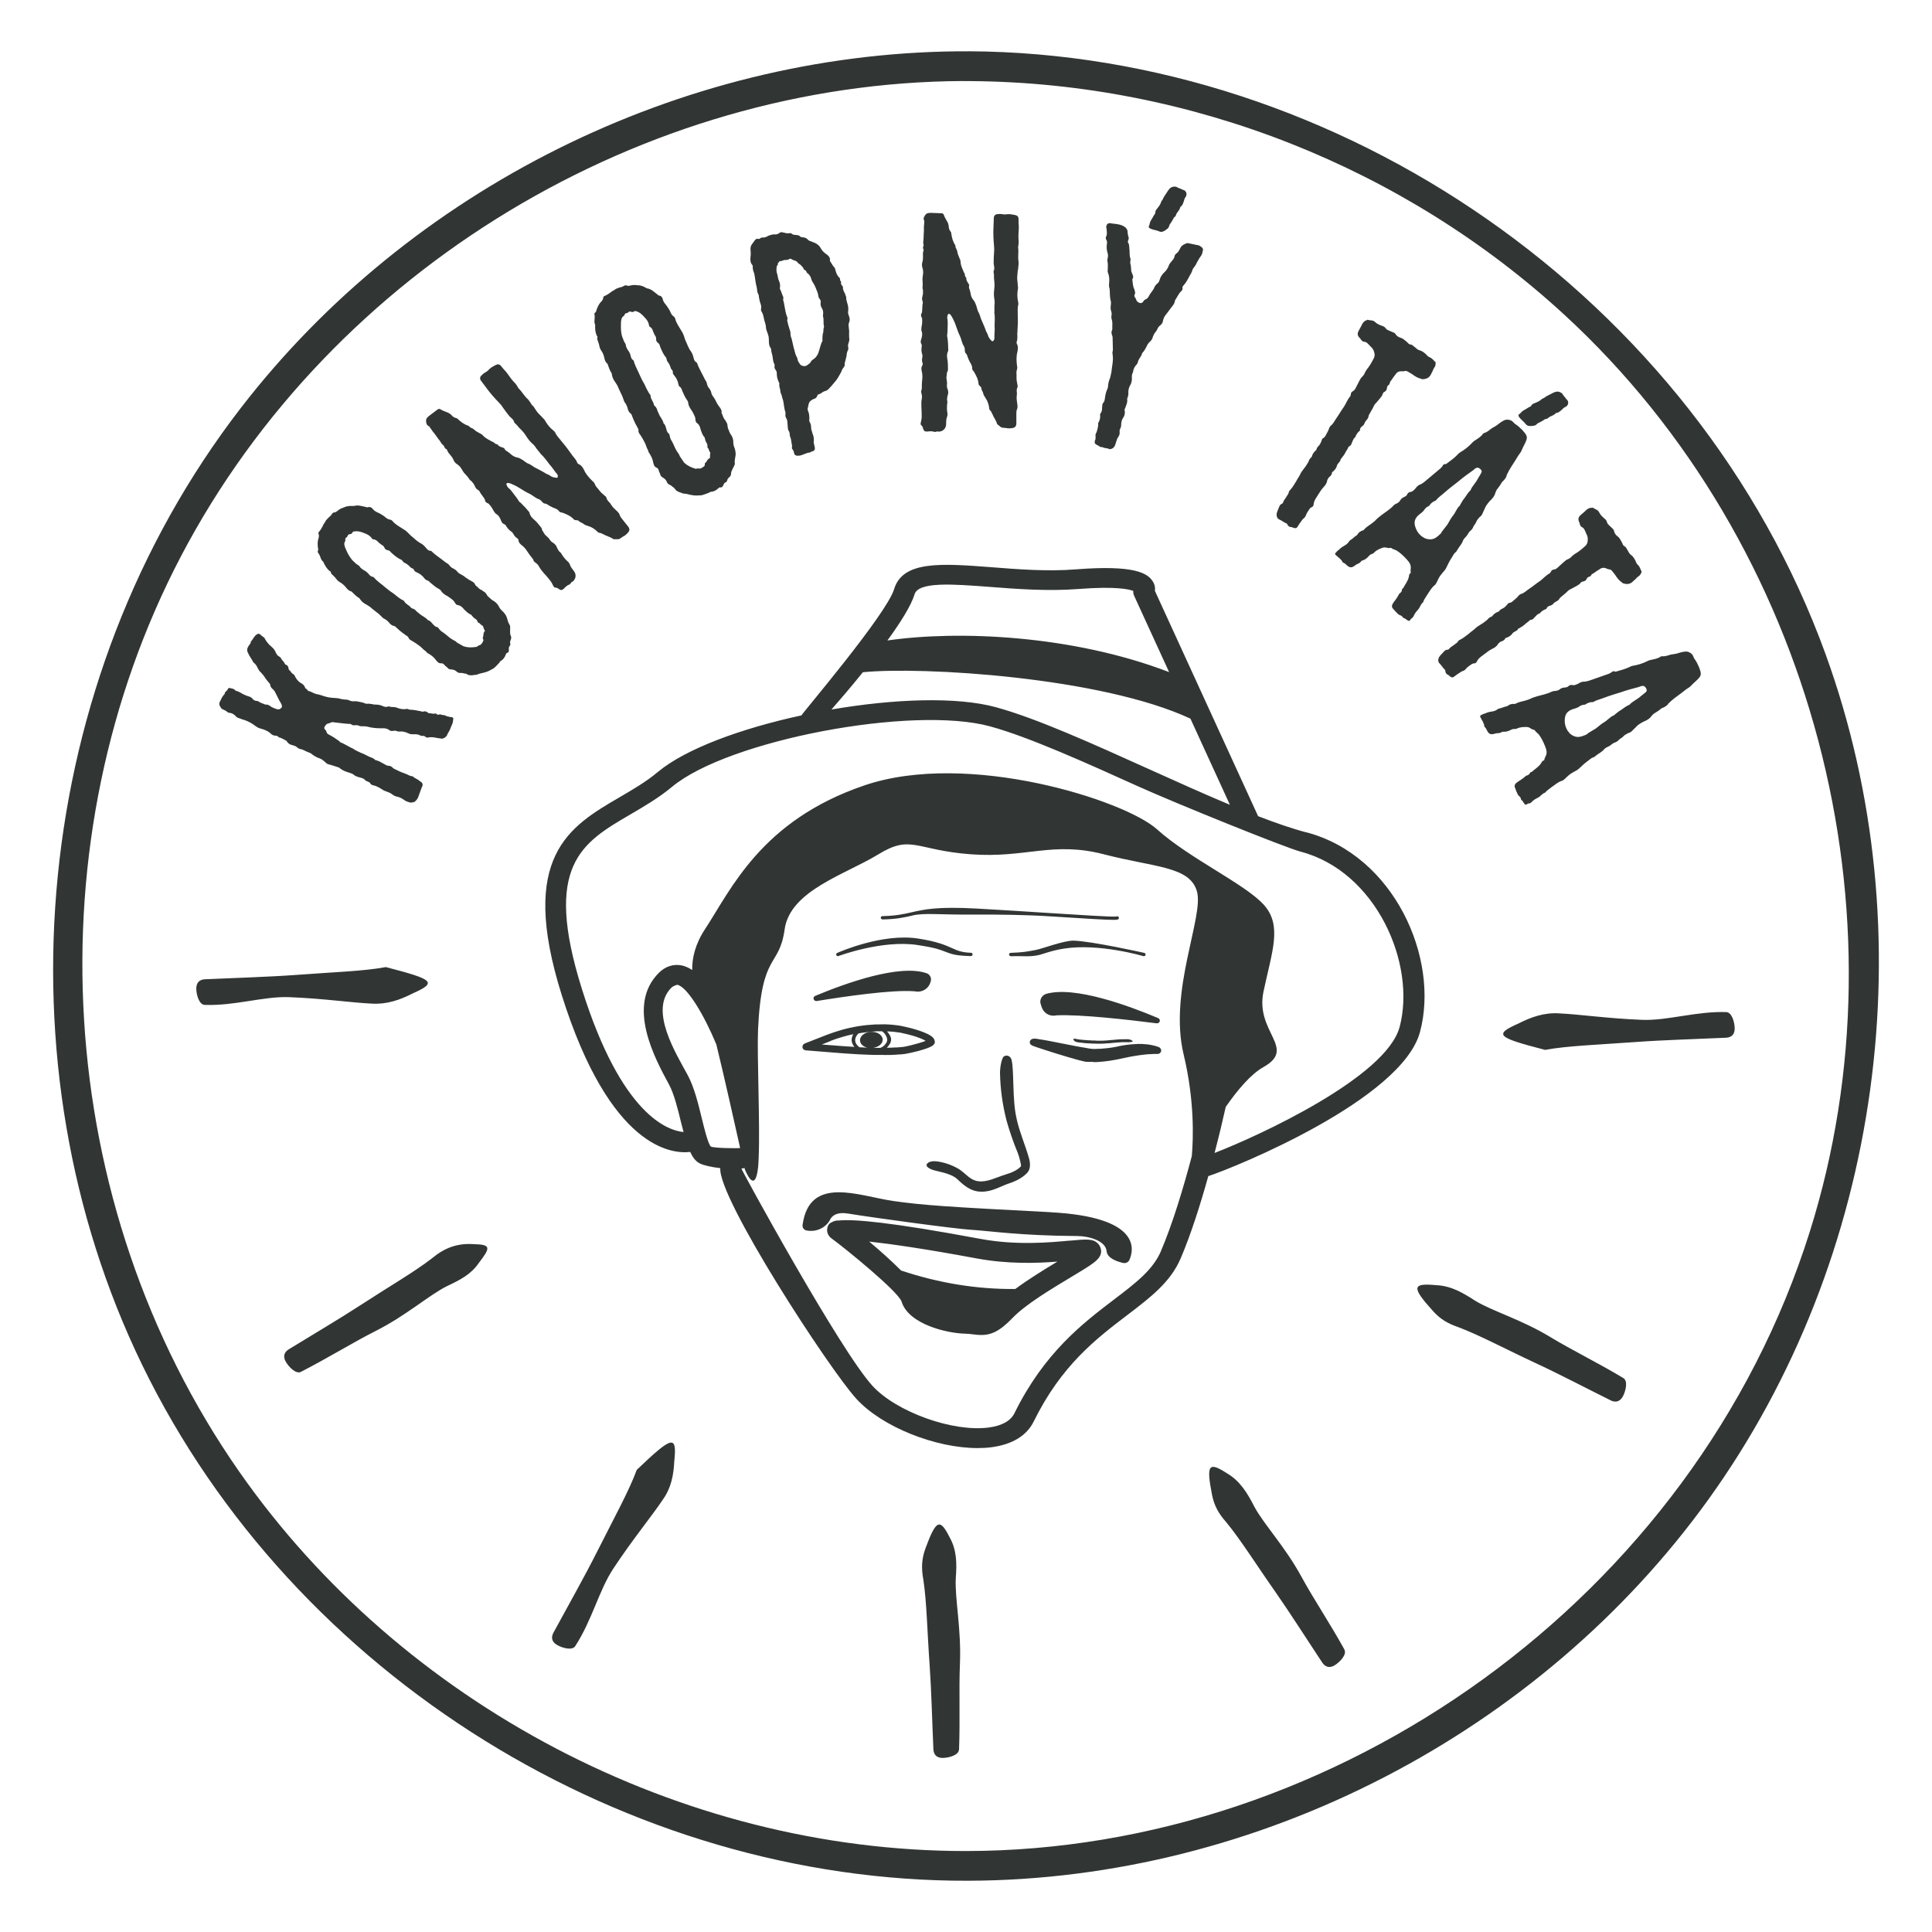 <?xml version="1.0" encoding="UTF-8"?><svg id="a" xmlns="http://www.w3.org/2000/svg" width="283.46" height="283.46" xmlns:xlink="http://www.w3.org/1999/xlink" viewBox="0 0 283.46 283.46"><defs><clipPath id="b"><path d="M141.73,0c78.22,0,141.73,63.51,141.73,141.73s-63.51,141.73-141.73,141.73S0,219.96,0,141.73,63.51,0,141.73,0Z" style="clip-rule:evenodd; fill:none;"/></clipPath></defs><g style="clip-path:url(#b);"><path d="M170.74,33.92c.21-.09.43-.27.6-.41.17-.14.18-.37.26-.54.2-.27.35-.52.51-.8.02-.09.1-.21.16-.29.21-.09.26-.31.35-.52,0-.04.02-.09.07-.12.2-.28.4-.51.47-.81.02-.09.07-.12.13-.15.24-.22.3-.48.41-.78.04-.17.09-.39.22-.55.33-.43.14-.98-.34-1.1-.09-.02-.18-.04-.25-.11-.25-.11-.47-.16-.71-.31-.08-.06-.22-.05-.36-.04-.37,0-.65.22-.86.54-.22.36-.49.71-.72,1.12-.05.22-.22.36-.31.53-.1.44-.41.78-.68,1.13-.12.11-.16.29-.19.42-.02.09.01.14,0,.18-.26.31-.38.65-.6.97-.08.12-.15.24-.19.42l-.07.31c-.16.29-.14.38.15.54.42.19.87.21,1.29.4.21.1.44.1.65-.03ZM120.75,46.23s-.01.14,0,.19c.16.51,0,1.01.16,1.53-.16.31-.04.65-.18,1.01-.07.29-.05.61-.07.89l.03.13c-.33.58-.41,1.24-.64,1.85-.18.41-.43.74-.84.97-.03.05-.12.07-.19.18-.11.3-.4.46-.68.66-.33.17-.86.06-1.04-.32-.14-.2-.28-.4-.29-.67-.03-.13-.1-.25-.19-.42-.18-.38-.23-.82-.37-1.21l-.26-1.14c-.04-.17-.07-.31-.15-.47-.03-.13-.07-.31-.06-.45.03-.28-.12-.53-.18-.79-.12-.34-.2-.69-.29-1.08,0-.04-.03-.13,0-.23.06-.15.03-.28-.06-.45-.21-.51-.25-1.09-.37-1.62-.05-.22-.06-.45-.15-.66-.02-.09-.04-.18-.02-.27.08-.25-.06-.45-.15-.66-.1-.25-.16-.52-.31-.76-.06-.08,0-.18-.02-.27.07-.29,0-.6-.11-.9-.16-.29-.18-.6-.25-.91-.05-.22-.14-.43-.15-.66.02-.33-.05-.63.25-.93.08-.06-.14-.01-.07-.12.04,0,.29-.34.29-.34.34.06.55-.22.89-.16.18,0,.4-.05.6-.18.12-.07.3.11.4.14.26.13.58.14.73.39l.18.19c.25.08.41.37.58.51.12.11.12.34.27.4.36.15.22.36.44.5.32.2.5.58.59.97.09.21.18.37.32.57.15.24.25.5.35.75.11.3.27.58.3.9.05.22.05.4.23.59.13.15.17.33.13.57-.03.28.02.5.17.74.21.32.24.64.18,1.02ZM224.41,62.5c.22.02.51-.02.73-.06.22-.04.34-.24.49-.34.31-.14.56-.28.84-.45.06-.07.18-.14.28-.17.22.02.38-.14.56-.28.03-.03.06-.07.12-.07.31-.14.59-.25.81-.48.06-.07.12-.07.19-.07.32-.08.5-.28.74-.48.12-.13.27-.3.46-.37.5-.21.6-.79.24-1.12-.07-.06-.13-.12-.17-.21-.17-.22-.33-.37-.47-.62-.04-.09-.17-.15-.29-.21-.33-.18-.67-.13-1.02.04-.37.21-.78.38-1.18.62-.15.17-.37.21-.53.31-.3.33-.74.48-1.15.65-.16.04-.28.17-.37.27-.06.07-.06.13-.09.16-.38.14-.65.38-.99.55-.12.07-.25.14-.37.27l-.21.23c-.28.17-.31.27-.13.55.27.37.66.61.93.98.14.18.33.3.59.29ZM149.37,39.6c0-.45.14-.9.05-1.35-.09-.63.05-1.3-.04-1.93v-.14c.09-.36.09-.76.05-1.12-.04-.63.05-1.21.05-1.8-.04-.36-.04-.76-.04-1.12,0-.31-.13-.49-.45-.58l-.49-.09c-.22-.05-.45-.05-.67-.05-.18.04-.31.04-.49.04-.31-.05-.63-.09-.9-.05-.4,0-.63.22-.63.58,0,.45-.05.9-.05,1.35-.05.9,0,1.84.08,2.74.04.36.04.67,0,1.03-.05.49-.05,1.03-.05,1.57.04.36.18.72,0,1.08-.04.04,0,.18,0,.27.05.18.05.36.04.54,0,.18,0,.36.04.58.04.27.04.54.04.85-.05.54-.14,1.12-.05,1.71.09.36.09.76.04,1.17v.81c-.05.22.04.45.04.67.04.67-.05,1.3,0,1.98,0,.36-.05.72-.05,1.08.05.18,0,.32-.05.45-.14.23-.27.27-.4.09-.22-.23-.4-.45-.49-.77-.05-.22-.18-.4-.27-.58-.18-.54-.4-1.03-.62-1.53-.22-.4-.27-.94-.54-1.35-.13-.27-.18-.58-.27-.85-.13-.27-.18-.58-.4-.81-.13-.14-.18-.27-.27-.4-.18-.36-.18-.81-.31-1.17-.09-.18-.13-.36-.09-.58.05-.09,0-.18-.04-.22-.18-.32-.4-.54-.36-.9,0-.04-.05-.09-.09-.13-.09-.09-.09-.18-.13-.32,0-.14-.04-.27-.13-.36-.18-.49-.45-.94-.49-1.48,0-.18-.04-.4-.13-.54-.13-.36-.31-.67-.36-1.08-.04-.31-.31-.54-.27-.85,0-.05-.04-.09-.04-.09-.36-.54-.49-1.12-.58-1.75,0-.09-.04-.18-.09-.22-.18-.23-.27-.49-.27-.72,0-.22-.09-.4-.13-.58-.18-.36-.45-.72-.58-1.12-.04-.14-.13-.27-.36-.27-.49,0-.99-.05-1.35-.05-.45,0-.76-.05-1.03.31-.14.22-.32.45-.18.76.04.05.04.09.04.18,0,.4-.09.81-.05,1.21,0,.36-.05.67-.05,1.03.04.4-.14.81,0,1.21v.09c-.09.18-.14.4,0,.58v.13c-.14.31-.09.63-.09.99,0,.18,0,.36-.05.58-.13.36-.14.72,0,1.08.09.31.09.63.04.94-.04.31-.09.58-.05.85,0,.31.04.63,0,.99-.04.09,0,.18.04.27.04.31.04.67-.05.99-.05.18-.09.36-.05.58.04.14.13.32.09.49-.09.32-.05.67-.09.99,0,.18,0,.32-.09.49-.09.09-.09.27-.05.45.04.09.13.23.13.32.04.45,0,.85-.09,1.26,0,.18-.05.36,0,.54.18.4.09.85-.05,1.26-.09.27-.09.49.04.67.04.13.09.22.04.36-.05.36-.05.67.04,1.03.09.22.09.4.04.63-.05.27-.05.49.04.76.04.09.04.23,0,.31-.22.31-.18.67-.09.99.09.41.09.81.04,1.21-.05.36-.05.72-.05,1.08,0,.13,0,.27-.05.4-.09.18-.04.31,0,.49.09.27.09.54.04.81-.09.4-.05.81-.05,1.21.04.45.04.94.04,1.44,0,.27-.09.58-.14.85-.04.13,0,.31.09.36.18.14.22.32.27.5.13.36.22.4.58.41.36-.04.72-.09,1.08.05.09,0,.18,0,.27-.04s.18-.04.32,0c.63,0,1.12-.45,1.12-1.12,0-.36,0-.72.14-1.08.04-.18.09-.31.05-.49-.09-.45-.09-.94-.04-1.39.04-.13.05-.31,0-.45-.04-.23,0-.49.05-.72.14-.31.14-.67,0-1.03-.09-.18-.09-.36-.09-.54.05-.27,0-.58-.04-.85-.09-.31.05-.67.05-.99v-.04c.18-.18.14-.45.14-.67,0-.32,0-.67-.04-.99-.09-.49-.18-.94.05-1.44.04-.05.04-.09.04-.14,0-.63-.04-1.26-.13-1.93-.05-.04-.05-.13-.04-.22.09-.58.05-1.12.09-1.71,0-.22,0-.49-.04-.72-.09-.23,0-.4.05-.63.04-.13.18-.18.31-.09.22.23.36.49.49.77.4.76.58,1.66.98,2.43.22.45.27.99.54,1.44.13.18.18.4.18.67,0,.18.04.36.18.49.13.14.18.27.22.45.09.22.18.49.31.72.18.32.4.63.36.99,0,.09.04.18.09.27l.18.22c.31.54.63,1.12.67,1.75,0,.14.09.27.22.36.04.09.18.14.18.23,0,.31.18.49.27.76.04.31.22.54.36.76.31.45.49.99.54,1.53.04.09,0,.18.09.22.18.18.27.4.36.58.18.49.54.9.67,1.39.04.14.18.23.31.32l.22.18c.09.09.22.13.36.14.27,0,.49.05.76.09.18,0,.4,0,.58-.04.4-.04.59-.22.63-.63v-1.44c0-.23,0-.4.05-.58.14-.27.14-.54.09-.85-.04-.36-.13-.76-.09-1.17.04-.22.05-.49,0-.72,0-.18,0-.36.09-.54.09-.13.05-.32,0-.49,0-.09-.04-.18-.04-.27-.13-.49-.04-.99-.09-1.48,0-.18.05-.31.09-.45.04-.18.05-.31,0-.49-.09-.67-.13-1.39.05-2.07.09-.4.14-.81-.09-1.21-.04-.09-.04-.22,0-.31.09-.27.09-.54.09-.81,0-.14-.04-.32,0-.49,0-.36.05-.67.05-1.03.05-.58,0-1.17,0-1.75,0-.45-.04-.9.09-1.39,0-.13,0-.27-.04-.4-.13-.58-.13-1.17-.04-1.75.05-.18.05-.36,0-.54,0-.4-.09-.81-.09-1.26l.09-1.08ZM176.4,36.35c-.2-.14-.34-.31-.56-.36-.48-.11-.97-.18-1.45-.3-.09-.02-.22-.05-.33.02-.36.15-.71.29-.9.71-.02.09-.09.16-.16.29-.1.21-.22.36-.39.46-.12.11-.24.22-.28.4-.04.36-.28.58-.47.81-.13.15-.26.31-.35.52-.15.43-.37.79-.71,1.08-.3.3-.58.69-.69,1.17-.04.17-.17.33-.29.44-.27.17-.44.5-.55.79-.22.36-.54.71-.72,1.08-.1.21-.21.32-.38.42-.21.09-.37.19-.46.4-.07.12-.23.18-.37.19-.23,0-.55-.22-.63-.47-.02-.1-.05-.2-.12-.26-.14-.17-.23-.38-.09-.58.07-.12.05-.22.03-.32-.01-.14-.07-.29-.13-.45-.21-.46-.2-.92-.27-1.4.01-.04.02-.09.07-.12.1-.21.05-.4-.04-.61-.12-.26-.21-.47-.2-.74,0-.23-.04-.43-.07-.66-.09-.21-.07-.48-.02-.7.02-.09,0-.23-.03-.28-.17-.45-.06-.94-.14-1.37-.03-.28,0-.56-.13-.82-.11-.12-.12-.26-.03-.47.08-.17.09-.39,0-.56-.05-.2-.09-.39-.1-.58.02-.27-.11-.53-.34-.73-.35-.27-.74-.4-1.18-.46-.31-.07-.63-.06-.94-.13-.39-.09-.63.13-.68.53l.06.34c.02.33.11.72-.06,1.05-.09.17-.08.35.02.51.1.16.14.4.08.62-.07.49-.03.92.13,1.41.05.2.04.42-.01.64-.04.18-.08.35-.03.5.09.39.04.79.04,1.21-.05.22,0,.41.09.62.14.4.16.87.11,1.32,0,.23-.05.4,0,.56.1.35.11.72.11,1.09.01.33.03.65.13,1,.06.15.02.33.02.51-.05.4-.08.72.07,1.08.05.2.06.34.02.51-.05.22-.02.46.06.71.13.45.02.88.06,1.31l-.04.18c-.15.24-.06.45-.02.69.07.11.09.21.1.35l.04,1.81c0,.19-.07.31-.07.49.07.29.05.56.08.85-.02.69-.17,1.3-.23,1.98l-.18.79c-.2.46-.3.9-.32,1.35l-.05.22c-.26.49-.35,1.07-.43,1.65-.03.13-.06.26-.14.38-.17.14-.21.32-.21.5-.04.18-.04.36-.04.55-.05.22-.05.4-.23.59-.05.03-.07.12-.05.22.04.42-.05.82-.28,1.18-.02.09-.03.13,0,.23,0,.18-.05.4-.09.58-.06.26-.12.52-.27.77-.1.21.02.51-.05.82v.04s-.07.08-.07.08c-.1.44,0,.6.38.74l.24.15c.12.07.2.14.34.13.05-.03.14-.01.22.05.25.11.58.09.88.21.08.06.18.04.27.02.39-.09.6-.41.69-.76.13-.34.18-.74.43-1.05.15-.24.2-.46.17-.74-.02-.1,0-.19.03-.32.15-.24.22-.55.2-.83.03-.32.1-.62.3-.9s.3-.67.2-1.06c-.02-.1,0-.23.07-.31.15-.43.38-.83.31-1.31-.02-.1,0-.18.06-.26.1-.25.13-.57.11-.85,0-.37.12-.71.28-.99.15-.24.22-.55.24-.82,0-.37-.06-.71.15-1.03l.02-.09c.06-.45.23-.78.53-1.08.06-.08.14-.2.16-.28.08-.54.52-.85.63-1.33.01-.04.02-.09.07-.12.25-.26.41-.55.58-.88.1-.25.25-.49.44-.68.28-.21.44-.5.52-.85.1-.21.19-.42.32-.57.18-.19.28-.4.37-.6.08-.16.16-.29.32-.39.23-.18.42-.41.45-.72.08-.35.19-.6.38-.83l.54-.71c.3-.48.79-.83.85-1.46.34-.47.52-1.03.97-1.39.06-.08.15-.24.13-.34-.05-.2.04-.36.16-.47.38-.42.63-.91.89-1.41.14-.2.23-.41.33-.61.06-.26.16-.47.34-.66.14-.2.28-.4.38-.65.21-.32.34-.66.6-.97.2-.27.24-.63.31-.94l-.08-.25ZM124.01,43.14c-.17-.33-.38-.65-.33-1.03,0-.04-.02-.09-.07-.12-.14-.2-.31-.34-.18-.6,0,0-.01-.04-.06-.08-.06-.08-.14-.2-.12-.34.02-.1-.03-.13-.09-.21-.3-.3-.48-.67-.58-1.11-.04-.18-.08-.35-.2-.46-.24-.22-.36-.56-.55-.8-.06-.08-.09-.21-.06-.26.02-.33-.17-.56-.4-.74-.39-.28-.72-.53-.96-.98-.26-.54-.82-.78-1.37-.98-.15-.06-.39-.1-.53-.29-.19-.23-.48-.3-.77-.33-.1-.02-.23,0-.35-.11-.14-.2-.37-.19-.6-.23-.23,0-.47-.03-.64-.18-.06-.08-.16-.1-.25-.08-.35.08-.7-.03-1.09-.12-.15-.06-.33-.02-.48.11-.23.19-.51.21-.83.19-.14-.01-.7.16-.82.23-.2.14-.42.19-.59.23-.28-.03-.46.01-.65.19-.09.02-.18.04-.23,0-.24-.04-.35.08-.49.25l-.32.44c-.26.29-.32.62-.28.99.06.45.01.87-.03,1.3.02.27.03.55.22.78.12.11.15.24.13.38-.02.33.11.67.22.96.15.66.17,1.34.35,1.95l.04.18c.03.32.05.63.2.88.07.12.1.25.08.35.08.35.11.67.22.96.1.25.16.52.13.75-.05.2-.05.38.08.54.22.36.28.81.37,1.21.08.35.26.72.25,1.09-.01.14.07.31.11.48.13.38.31.76.31,1.17.02.5-.04,1.02.33,1.45v.04c0,.33.12.67.19.97.09.39.06.86.28,1.23.07.12.05.22.04.36-.05.2.04.36.16.52.14.2.18.37.17.56,0,.41.09.81.27,1.18.06.08.09.21.11.3-.05.2,0,.37.03.55.03.13.11.3.1.44,0,.37.24.64.27,1,.03.13.11.3.15.47.13.57.13,1.17.34,1.72.02.09-.01.14,0,.23,0,.18-.04.42.1.62.2.28.18.6.21.92.04.36-.02.74.25,1.1l.05.22c0,.19.03.32.07.49.16.29.15.66.22.96.05.22.1.44.05.63-.03.05-.01.14.05.22.18.19.24.45.31.76.06.08.13.15.23.18.11.07.24.04.42.04.54-.03,1.05-.43,1.6-.46.09-.02.12-.07.16-.08.08-.06.12-.07.21-.09.31-.07.44-.29.37-.59l-.15-.66s-.03-.13,0-.18c.04-.42,0-.79-.17-1.16-.05-.22-.15-.47-.2-.69-.03-.32,0-.64-.17-.93-.13-.15-.13-.38-.1-.62,0-.41-.05-.82-.24-1.24-.02-.09-.03-.13,0-.23l.13-.63c.07-.29.22-.46.46-.61.12-.07.24-.15.37-.18.22-.05.36-.22.45-.47.03-.05.06-.15.15-.17.31-.07.49-.25.74-.4.09-.02.16-.08.3-.11.26-.06.45-.24.63-.47.27-.24.43-.51.66-.75.45-.47.73-1.04,1.02-1.57.03-.05.07-.11.06-.15.06-.15.12-.3.23-.42.18-.23.28-.39.22-.65-.02-.09.05-.19.07-.29l.19-.78c.03-.28.06-.57.18-.82.1-.16.12-.3.08-.48-.04-.17-.03-.32-.01-.46.1-.35.26-.66.13-1.04-.01-.04.03-.05.02-.1-.05-.4.05-.79-.05-1.23-.02-.27-.09-.58.04-.84.15-.36.08-.66-.04-1-.09-.21-.14-.43-.1-.62.07-.48-.02-.92-.17-1.34l-.11-.48c.03-.28-.07-.49-.16-.7ZM99.77,56.76c.18.16.25.33.31.55.23.49.4.95.7,1.36.12.14.21.35.21.55.03.28.17.46.29.71.16.22.31.45.43.69.15.32.35.63.32.99.04.18.05.32.21.45.36.23.49.61.56.98.13.38.27.77.5,1.05.08.06.12.14.13.28.04.18.09.4.23.59.1.2.17.36.13.58.02.04,0,.1.02.14.22.14.17.46.37.67l.04.08c-.04.22-.07.48-.05.72.02.04-.02.06-.02.06-.38.13-.43.55-.7.73-.04.02-.02.06-.04.12,0,.1.01.24-.09.34-.22.16-.43.35-.73.35-.12-.04-.26-.02-.4,0-.04.02-.12.06-.14.02-.58-.17-1.14-.4-1.59-.83,0,0-.06-.02-.08-.06l-.64-.94c-.08-.26-.19-.4-.33-.59-.29-.41-.45-.83-.66-1.28l-.14-.28c-.18-.26-.29-.51-.35-.83,0-.2-.11-.34-.27-.47-.12-.14-.12-.24-.19-.4-.09-.3-.13-.68-.4-.95-.06-.02-.08-.06-.06-.12-.13-.49-.51-.85-.7-1.36l-.17-.37c-.08-.26-.15-.52-.39-.71-.08-.06-.12-.14-.14-.18-.02-.24-.13-.38-.21-.55-.12-.24-.27-.47-.27-.77-.02-.14-.14-.28-.23-.39-.19-.3-.35-.63-.49-.91-.15-.43-.41-.75-.58-1.12l-.27-.57c-.27-.67-.68-1.32-.89-2.07,0-.1-.08-.16-.16-.22-.16-.12-.24-.29-.29-.51-.07-.36-.23-.69-.46-.97-.12-.24-.25-.43-.27-.67,0-.1-.04-.18-.06-.22-.16-.22-.29-.51-.37-.77-.19-.41-.23-.79-.28-1.21-.03-.38,0-.74,0-1.15.03-.36.05-.72.4-.94.08-.04.12-.16.14-.22.08-.14.15-.22.31-.19l.2-.1c.12-.16.26-.18.44-.11.14.08.32.05.46-.07.12-.06.18-.04.3,0,.52.15.89.52,1.23.91.3.31.55.63.62,1.1.02.14.07.26.19.3.28.17.37.47.45.73l.21.45c.14.18.21.34.21.55-.03.26.07.46.29.61.16.12.24.29.25.43.23.59.48,1.21.91,1.7.04.08.08.16.09.3.02.14.08.26.17.36.24.29.35.63.46.97.04.08.1.1.14.18.1.1.16.22.13.38,0,.2.09.3.21.45.33.39.53.79.62,1.3.02.14.08.26.17.36ZM106.45,61.69c-.26-.23-.35-.53-.47-.87-.04-.08-.14-.18-.11-.34.05-.32-.17-.57-.35-.83-.1-.1-.14-.18-.18-.26-.16-.22-.29-.51-.41-.75-.16-.32-.49-.61-.56-.98-.05-.32-.25-.63-.47-.87-.08-.16-.15-.32-.17-.46-.02-.14-.06-.22-.11-.34-.16-.22-.25-.43-.37-.67-.33-.69-.74-1.34-.99-2.07-.02-.04-.04-.08-.1-.1-.26-.13-.33-.39-.39-.61-.09-.4-.21-.75-.46-1.07-.16-.22-.27-.47-.39-.71-.15-.42-.39-.81-.52-1.3-.06-.22-.15-.42-.25-.63l-.7-1.16c-.14-.28-.31-.55-.37-.87-.04-.18-.15-.32-.29-.41-.16-.12-.3-.31-.37-.47-.13-.39-.39-.71-.58-1.02-.23-.29-.45-.53-.57-.87-.05-.32-.19-.61-.57-.67-.1,0-.14-.08-.22-.14-.46-.33-.89-.82-1.53-.91l-.12-.04c-.22-.15-.48-.27-.76-.34-.2-.1-.42-.05-.64-.09-.32-.05-.66-.03-.97.06-.18.04-.36.07-.56-.03-.12-.04-.28.04-.36.07-.18.14-.41.19-.59.23-.3.09-.61.19-.85.4-.02.06-.08.04-.12.06-.16.08-.31.19-.45.31-.22.16-.45.31-.69.43-.22.06-.36.17-.35.41-.02.16-.12.26-.21.4-.35.32-.58.77-.75,1.25-.02.16-.09.34-.23.46-.12.06-.11.2-.07.28.05.32,0,.64-.02,1,0,.1.02.24.05.32.06.12.08.26.05.42.01.44.04.92.26,1.37.08.06.12.14.07.26-.06.18,0,.3.07.46.08.26.19.51.23.79.05.32.25.63.43.89.12.24.19.41.25.63.07.36.15.73.42.99.06.02.08.06.1.1.17.46.3.95.6,1.36.02.04,0,.1.02.14.07.46.25.83.52,1.19.18.26.37.57.47.87l.54,1.14c.08.16.11.34.17.46.06.22.15.43.27.57.16.22.27.47.35.73.03.28.15.52.35.73.16.12.26.23.29.41.15.42.33.79.52,1.2.14.18.19.4.33.59.04.08.12.24.11.34-.05.32.15.53.31.75.19.3.39.61.56.97.21.35.29.81.5,1.15.04.08.08.16.06.22.06.12.12.24.23.39.23.39.43.79.5,1.26.07.26.13.58.45.73.24.08.32.25.37.47.04.18.17.37.23.59s.2.3.33.39c.28.17.52.35.63.69.08.16.19.31.37.37.3.11.48.37.73.5.19.4.57.57.97.68l.36.13c.44-.01.88.18,1.3.23.44.09.86.04,1.31.02.32-.05.69-.23,1.03-.34.14-.02.22-.16.37-.17.48-.03.83-.25,1.13-.54.1-.1.18-.14.3-.1.2,0,.3-.1.37-.27.1-.2.15-.42.41-.49.12-.06.16-.18.18-.24.04-.22.17-.38.31-.5.18-.14.29-.34.27-.58l.04-.22c.11-.3.27-.58.4-.84.08-.14.12-.26.11-.4-.05-.32.03-.66.08-.98.09-.34.03-.66-.04-1.03-.09-.3-.25-.63-.26-.97.03-.46-.1-.85-.32-1.19-.24-.29-.31-.65-.46-.97-.1-.3-.03-.58-.19-.81-.08-.16-.12-.24-.21-.35ZM210.15,54.55c.08-.21.14-.39.26-.58.18-.2.2-.4.22-.6.03-.14,0-.26-.11-.33-.24-.21-.4-.46-.69-.59-.21-.08-.4-.2-.54-.4-.33-.32-.65-.57-1.06-.67-.31-.09-.51-.37-.77-.54-.11-.07-.17-.16-.28-.23-.21-.08-.44-.06-.58-.26-.22-.24-.45-.39-.69-.59-.11-.07-.27-.17-.4-.2-.28-.07-.5-.21-.68-.43-.1-.17-.23-.31-.41-.36l-.5-.21c-.25-.11-.47-.19-.61-.38-.1-.17-.26-.27-.43-.33-.43-.16-.82-.3-1.15-.62-.29-.29-.73-.19-1.08-.31-.04-.02-.06.01-.09.05-.37.08-.6.36-.76.69-.05.08-.08.21-.18.36-.12.19-.2.4-.32.59-.15.33-.14.55.06.83.13.13.26.27.36.44.09.11.26.27.42.26.26,0,.43.16.59.32l.38.4c.28.23.45.55.52.86.09.27.08.63-.12.94-.27.52-.57,1.07-.96,1.52l-.26.42c-.12.35-.32.59-.57.81l-.19.3-.7,1.36c-.1.15-.23.28-.38.35-.17.1-.24.22-.26.42,0,.1-.02.2-.09.31-.39.44-.59,1.01-.9,1.5-.42.58-.77,1.21-1.19,1.8-.24.38-.44.78-.83,1.07l-.12.19c-.12.35-.25.64-.44.95-.14.23-.21.5-.51.63-.09.05-.16.17-.19.3-.12.35-.25.64-.51.9-.11.09-.21.24-.24.38,0,.1-.06.18-.14.23-.27.26-.47.5-.55.87-.05.08-.12.19-.21.24-.16.17-.24.38-.32.59l-.17.27c-.3.56-.79.99-1.02,1.53-.15.33-.41.65-.56.97-.31.49-.59,1.01-1.01,1.43-.05.08-.1.15-.11.25-.02.2-.18.37-.27.52-.18.37-.48.6-.56.97-.02.04-.1.15-.16.17-.27.09-.35.31-.44.52l-.29.72c-.13.45-.05.92.38,1.09.33.15.61.38.9.51.17.06.23.14.29.29.1.17.26.27.46.29.16,0,.31.09.45.13.28.07.4.04.54-.19l.31-.49c.21-.24.31-.49.56-.71.17-.1.29-.29.35-.47.12-.35.37-.67.56-.97.05-.08.13-.13.22-.18.21-.08.37-.24.35-.47.03-.3.16-.59.3-.82l.7-1.1c.22-.34.48-.6.71-.88.14-.23.26-.42.29-.72.06-.18.15-.33.29-.46.22-.18.38-.35.41-.65.01-.1.1-.15.16-.17.27-.26.5-.53.58-.91.03-.14.14-.23.19-.3.12-.19.35-.31.32-.59.02-.04.09-.05.13-.13.14-.23.39-.45.52-.74.13-.29.34-.53.47-.82,0-.1.12-.19.21-.24.15-.07.24-.22.3-.39.15-.33.21-.67.51-.9l.05-.08c.09-.31.27-.52.48-.76.09-.05.17-.1.18-.2,0-.26.1-.41.3-.56.2-.14.35-.31.4-.55l.17-.27c.16-.17.34-.37.38-.61.02-.2.12-.35.21-.5.17-.26.27-.52.42-.74.13-.29.26-.58.48-.76l.59-.69c.18-.2.3-.39.38-.61.03-.14.13-.29.25-.32.26-.16.38-.35.38-.61.03-.14.04-.24.15-.33.17-.1.27-.26.29-.46.01-.1.06-.18.14-.23.24-.38.54-.77.82-1.13.16-.17.39-.28.65-.28.2.02.36.02.55-.02.15-.07.32,0,.44.06.3.19.67.37.95.6.26.17.49.31.81.4.14.03.29.13.45.13.55-.03.99-.22,1.23-.76.07-.11.11-.25.18-.36ZM211.42,78.25c-.31.27-.52.5-.77.64-.46.31-1,.3-1.55.1-.55-.26-.98-.66-1.26-1.22-.21-.44-.36-.88-.25-1.39.11-.39.35-.65.63-.88.24-.2.52-.37.73-.67.12-.2.3-.39.52-.5.19-.07.31-.2.4-.37.15-.17.37-.33.58-.44.06,0,.16-.04.22-.1.33-.43.73-.67,1.13-1.03.95-.83,1.26-1.04,2.15-1.74.58-.5,1.54-1.21,2.18-1.65.25-.2.37-.4.71-.38.1.03.23.09.29.15.16.09.27.31.27.43-.11.32-.38.68-.56,1.01-.26.55-.78,1.05-1.04,1.6,0,.06-.03.1-.06.13-.37.33-.6.79-.9,1.18-.24.26-.39.62-.6.92-.03.1-.02.16-.12.2-.43.4-.59,1.04-1.02,1.51-.27.36-.47.78-.74,1.21l-.69.89c-.15.16-.21.36-.27.42ZM78.14,59.54c-.28-.35-.46-.78-.81-1.08-.46-.43-.78-1.04-1.24-1.48l-.08-.1c-.15-.34-.41-.65-.67-.9-.43-.46-.72-.97-1.09-1.43-.26-.25-.51-.57-.74-.85-.2-.25-.41-.3-.72-.18l-.44.24c-.2.1-.38.24-.55.39-.11.15-.22.23-.36.34-.27.16-.55.32-.73.53-.32.25-.35.57-.13.85.28.35.53.73.81,1.08.53.73,1.15,1.44,1.78,2.08.26.25.46.5.65.81.27.41.61.83.95,1.26.26.25.59.45.67.84,0,.06.11.14.17.21.15.11.26.25.37.39.11.14.22.28.4.43.2.18.37.39.57.64.3.45.6.96,1.03,1.36.29.22.55.54.76.88l.51.63c.11.2.32.32.46.5.46.5.78,1.04,1.24,1.54.22.28.41.59.64.87.15.11.2.24.25.38.03.26-.04.38-.26.32-.32-.03-.6-.1-.86-.29-.17-.15-.39-.2-.57-.29-.48-.31-.96-.55-1.44-.8-.43-.18-.8-.57-1.26-.71-.27-.13-.51-.34-.74-.5-.27-.13-.5-.34-.82-.38-.19-.02-.31-.1-.46-.15-.36-.17-.65-.52-.97-.72-.18-.08-.33-.2-.44-.4-.02-.1-.11-.14-.17-.15-.34-.13-.65-.17-.84-.48-.03-.04-.09-.04-.15-.05-.13-.01-.18-.08-.3-.16-.08-.1-.2-.18-.33-.2-.45-.27-.94-.46-1.31-.85-.11-.14-.29-.29-.44-.34-.33-.2-.67-.33-.95-.62-.23-.22-.58-.22-.74-.5-.03-.04-.09-.04-.09-.04-.62-.2-1.09-.57-1.55-1-.06-.07-.15-.11-.21-.12-.28-.06-.52-.22-.66-.39-.14-.18-.32-.26-.47-.37-.36-.17-.8-.28-1.16-.51-.12-.08-.27-.13-.45.01-.39.31-.8.58-1.08.81-.35.28-.62.44-.61.89.04.26.04.55.34.71.06,0,.09.04.15.11.25.32.44.69.72.98.22.28.39.55.61.84.29.29.4.71.76.95l.06.07c.04.2.15.4.36.46l.08.11c.09.33.32.55.55.83.11.14.22.28.33.48.12.37.34.65.67.84.27.19.46.43.62.71.16.27.29.51.5.69.2.24.43.46.62.77.02.1.11.14.2.18.23.22.46.5.58.8.08.17.15.34.33.48.12.08.3.16.38.33.13.3.39.55.55.83.11.14.2.24.24.44-.01.13.1.27.25.38.09.04.25.09.3.16.32.32.53.67.72,1.04.11.14.19.31.34.42.39.2.6.61.75,1.01.1.27.24.44.46.5.12.08.21.12.26.25.19.31.39.55.68.78.21.12.32.26.43.46.13.24.27.41.51.57.09.04.18.15.2.25.02.39.28.64.55.83.32.26.57.57.79.92.19.31.41.59.64.87.08.1.17.21.22.34.04.2.16.27.31.39.24.15.41.36.54.6.18.37.47.66.72.98.32.32.62.71.93,1.09.17.21.29.51.43.75.05.13.2.25.29.23.22,0,.37.1.52.22.33.2.43.18.71-.05.25-.26.51-.52.87-.64.07-.06.14-.11.18-.2s.11-.15.25-.2c.49-.39.6-1.05.17-1.58-.22-.28-.45-.56-.57-.93-.08-.17-.13-.3-.27-.41-.35-.29-.66-.68-.9-1.06-.05-.13-.16-.27-.28-.35-.17-.15-.31-.38-.41-.59-.09-.33-.32-.61-.64-.81-.18-.08-.29-.22-.41-.37-.13-.24-.37-.46-.57-.64-.27-.19-.39-.55-.58-.8l-.03-.04c.03-.25-.18-.43-.32-.61-.2-.25-.42-.53-.65-.74-.38-.33-.73-.62-.86-1.15,0-.06-.02-.1-.05-.13-.39-.49-.82-.95-1.31-1.42-.06,0-.12-.08-.18-.15-.29-.51-.67-.91-1-1.39-.14-.18-.31-.39-.48-.53-.21-.12-.25-.32-.36-.52-.05-.13.03-.25.19-.27.32.03.59.16.86.29.79.34,1.49.93,2.29,1.28.46.21.83.6,1.32.79.22.06.39.2.56.41.11.14.26.25.45.27.19.02.31.1.46.21.21.12.45.27.69.37.34.13.71.24.9.55.06.07.15.11.24.15l.28.06c.58.22,1.19.48,1.62.95.08.11.24.15.4.14.09.04.22,0,.28.06.2.24.45.27.69.43.23.22.51.28.76.37.53.15,1,.46,1.38.86.09.04.11.14.21.12.25.03.46.15.64.23.45.27.98.36,1.4.67.12.08.28.06.44.05h.29c.13.01.26-.04.36-.12.21-.17.41-.27.65-.41.14-.11.32-.25.43-.4.29-.29.32-.54.1-.88l-.9-1.12c-.14-.17-.25-.32-.33-.48-.06-.29-.23-.51-.46-.72-.26-.25-.58-.51-.8-.86-.11-.2-.27-.41-.45-.56-.11-.14-.22-.28-.27-.48-.01-.16-.16-.27-.31-.39-.06-.07-.15-.11-.2-.18-.41-.3-.65-.74-1-1.1-.11-.14-.16-.27-.21-.41-.08-.17-.16-.27-.31-.39-.49-.47-.98-1-1.26-1.64-.18-.37-.4-.71-.83-.89-.09-.04-.18-.15-.2-.25-.1-.27-.27-.48-.43-.69-.08-.11-.23-.22-.31-.39-.22-.28-.39-.55-.61-.83-.33-.48-.73-.91-1.09-1.37-.28-.35-.6-.67-.8-1.14-.08-.1-.17-.21-.29-.29-.47-.37-.83-.83-1.13-1.34-.08-.17-.19-.31-.34-.42-.25-.31-.57-.57-.86-.92l-.6-.9ZM207.13,90.71c.12-.07.21-.17.24-.26l.15-.29c.15-.29.36-.52.57-.76.27-.3.32-.74.69-1.01.03-.03.03-.1.06-.13.03-.16.12-.26.2-.42l.39-.62c.33-.49.59-.98,1.05-1.35.18-.14.24-.33.36-.52.17-.39.35-.78.65-1.11.21-.29.49-.53.66-.85.26-.55.55-1.14.88-1.63.18-.26.29-.58.57-.76.06-.07.15-.17.18-.26.27-.49.69-.89.86-1.4.11-.32.42-.53.6-.79.15-.23.29-.52.51-.69.22-.17.33-.36.42-.59.12-.26.36-.46.44-.75.12-.26.3-.46.51-.69.12-.07.25-.2.33-.36l.55-1.2c.18-.26.33-.49.54-.72.4-.37.73-.73.87-1.28l.17-.39c.21-.29.45-.56.63-.88.09-.16.18-.32.36-.46.21-.23.46-.5.5-.88.03-.03.09-.1.09-.16.32-.68.74-1.27,1.13-1.89l.48-.78c.18-.26.42-.53.51-.82.2-.49.47-.91.64-1.36.14-.36.13-.61-.04-.89-.14-.25-.37-.46-.54-.68-.3-.27-.57-.58-.96-.82-.16-.09-.33-.3-.5-.46-.33-.24-.87-.31-1.24-.11-.25.14-.5.28-.74.48-.31.27-.68.47-1.05.68-.34.24-.64.57-1.11.68-.03.03-.09.04-.15.1-.3.46-.8.73-1.26,1.04-.15.1-.25.2-.37.33-.52.56-1.1,1-1.75,1.38-.12.07-.21.17-.31.27-.46.5-1.01.9-1.57,1.31-.06.07-.18.13-.25.14-.26-.05-.34.11-.43.27-.12.13-.24.33-.4.43l-1.87,1.57c-.31.27-.58.5-.92.68-.25.07-.47.24-.62.41-.12.13-.21.29-.36.4-.15.17-.34.3-.53.31-.22.04-.38.14-.46.31-.09.23-.24.33-.46.43-.22.1-.47.24-.61.54-.12.19-.3.33-.52.43-.19.07-.34.17-.46.31-.52.56-1.17.94-1.75,1.38-.37.27-.71.57-1.01.9-.31.27-.62.47-.96.71-.18.13-.37.27-.55.47-.03.1-.12.13-.21.17-.35.11-.62.28-.8.61l-.09.1c-.37.21-.61.54-.99.74l-.12.13c-.12.2-.27.36-.46.5-.4.24-.78.45-1.08.78-.06.07-.16.1-.22.17l-.21.23c-.15.16-.15.23.02.38.36.33.76.57,1,1.04,0,0,0,.06.07.06.29.08.43.33.69.51.33.24.61.2.95-.04.15-.1.28-.24.43-.27.22-.1.44-.21.58-.44.06-.07.12-.07.22-.1.35-.11.62-.35.86-.61.12-.13.18-.2.31-.27.19-.07.35-.11.47-.24.36-.4.83-.58,1.3-.75l.28-.04c.29.02.58.17.86.06,0,0,.06,0,.1.03.23.21.58.23.84.41.46.3.89.69,1.29,1.12.3.34.63.64.72,1.15.04.28-.07.61,0,.92.04.09-.12.13-.18.2,0,.06-.03.16-.06.19,0,.13-.05.26-.08.42-.17.52-.5.94-.76,1.43-.06.13-.22.1-.21.3,0,.19-.11.32-.24.45-.12.07-.19.14-.21.23-.24.46-.54.85-.81,1.21-.24.33-.26.62-.09.83.27.31.53.61.8.85.2.18.58.17.69.51.29.08.52.29.75.44.13.06.29.02.34-.11.06-.13.09-.16.18-.2ZM62.6,85.12c.23.07.37.18.52.35.42.34.78.68,1.22.91.17.08.34.22.43.4.16.24.36.34.57.51.24.13.48.26.69.43.28.22.59.41.73.75.11.15.19.27.39.31.42.05.71.33.94.63.29.29.58.57.91.73.1.02.17.08.25.2.11.15.26.32.46.43.18.14.32.25.37.47.04.03.04.09.08.12.26.03.36.34.63.44l.07.06c.06.22.15.46.27.67.04.03,0,.06,0,.06-.29.29-.14.69-.3.96-.03.04,0,.06.01.13.04.09.12.21.07.34-.13.24-.23.51-.5.63-.13.01-.25.09-.36.17-.03.04-.08.11-.12.08-.6.1-1.2.14-1.8-.05,0,0-.06,0-.1-.02l-.99-.56c-.18-.2-.35-.28-.56-.38-.44-.24-.77-.55-1.15-.86l-.25-.19c-.27-.16-.49-.33-.68-.59-.08-.18-.25-.26-.45-.3-.17-.08-.21-.17-.35-.28-.22-.23-.42-.56-.78-.68-.06,0-.1-.02-.11-.08-.33-.38-.83-.54-1.22-.91l-.32-.25c-.18-.2-.37-.41-.66-.47-.1-.02-.17-.08-.2-.1-.12-.21-.29-.29-.43-.4-.21-.17-.45-.3-.58-.57-.08-.12-.25-.19-.38-.24-.31-.19-.59-.41-.84-.61-.32-.31-.7-.49-1.01-.75l-.49-.39c-.54-.48-1.19-.89-1.7-1.47-.04-.09-.14-.11-.24-.13-.2-.04-.34-.15-.49-.33-.23-.29-.51-.52-.84-.67-.21-.17-.41-.27-.53-.48-.04-.09-.11-.15-.15-.17-.24-.13-.49-.33-.67-.53-.35-.28-.55-.61-.78-.97-.2-.33-.33-.66-.5-1.03-.13-.34-.27-.67-.05-1.02.06-.07.04-.2.03-.26.01-.16.03-.26.19-.31l.14-.18c.04-.2.16-.27.35-.3.16.01.31-.1.38-.27.08-.11.15-.11.27-.13.53-.09,1.03.07,1.5.27.4.15.77.33,1.04.71.08.12.18.2.31.19.32.03.54.26.72.46l.39.31c.2.1.34.22.43.4.09.25.27.39.53.42.2.04.34.15.41.27.46.43.96.88,1.57,1.13.07.06.14.11.22.23.08.12.18.2.32.25.34.15.59.41.84.67.07.06.13.05.2.1.13.05.24.13.29.29.08.18.22.23.39.31.47.2.82.48,1.13.89.08.12.18.2.32.25ZM134.18,87.2c.57-1.89,5.66-1.5,11.04-1.09,3.99.31,8.5.65,12.97.31,5.54-.43,7.48.04,8.08.28-.02.23.02.47.12.69l5.14,11.22c-14.27-5.48-31.05-6.14-41.33-4.64,1.91-2.62,3.47-5.1,3.98-6.76ZM70.76,86.61c-.33-.09-.55-.32-.8-.58-.07-.06-.2-.1-.25-.26-.1-.31-.4-.43-.68-.59-.13-.05-.2-.1-.27-.16-.24-.13-.49-.33-.7-.49-.28-.22-.71-.33-.94-.63-.19-.27-.5-.45-.8-.58-.14-.11-.28-.22-.36-.34-.08-.12-.15-.18-.25-.26-.24-.13-.41-.27-.63-.44-.6-.48-1.25-.88-1.79-1.42-.04-.03-.07-.05-.13-.05-.29,0-.47-.2-.62-.38-.26-.32-.51-.58-.89-.76-.24-.13-.45-.3-.66-.47-.32-.31-.7-.56-1.03-.93-.15-.18-.32-.31-.5-.45l-1.14-.73c-.25-.2-.52-.36-.71-.62-.11-.15-.28-.22-.44-.24-.2-.04-.4-.15-.54-.26-.29-.29-.66-.47-.97-.66-.34-.15-.64-.28-.89-.54-.19-.27-.44-.46-.81-.35-.09.04-.16-.01-.26-.03-.55-.1-1.16-.35-1.78-.15h-.13c-.26-.02-.55-.02-.83.05-.22,0-.4.14-.62.2-.31.1-.61.26-.84.48-.15.11-.29.22-.52.22-.13.01-.24.16-.29.23-.1.2-.28.35-.43.47-.23.22-.46.44-.59.74,0,.06-.06.07-.08.11-.11.14-.19.31-.26.48-.13.24-.26.48-.43.69-.17.15-.25.32-.13.53.05.15,0,.29-.01.45-.17.43-.18.95-.12,1.45.05.15.07.34,0,.51-.08.11,0,.23.06.28.19.27.29.57.42.91.04.09.12.21.19.27.11.08.18.2.23.36.2.39.45.81.83,1.12.1.02.17.08.18.2.02.19.13.27.27.38.18.2.39.37.55.61.19.27.5.45.77.61.21.17.35.28.5.45.23.29.45.59.82.71.06,0,.1.02.13.05.36.34.69.72,1.13.96.04.03.04.09.08.12.27.39.58.64.99.84.27.16.58.35.8.58l.99.78c.14.11.25.26.36.34.15.18.32.31.49.39.24.13.45.3.63.5.16.24.37.41.63.5.2.04.33.09.44.24.32.32.64.57.99.85.2.1.35.28.56.38.07.05.21.17.25.26.1.31.37.4.61.54.31.19.62.38.94.63.34.22.61.6.96.82.07.06.14.11.15.18.11.08.21.17.38.24.38.24.73.52,1,.91.18.2.37.47.72.46.25-.03.39.08.54.26.11.15.32.25.46.43.15.18.31.19.47.2.32.03.62.09.87.35.14.11.31.19.5.17.32-.04.59.12.88.12.35.28.77.26,1.17.18l.38-.04c.39-.21.87-.23,1.27-.37.43-.11.79-.35,1.18-.55.27-.19.52-.51.78-.76.12-.08.13-.24.25-.32.42-.24.64-.58.78-.99.05-.13.1-.2.23-.22.18-.09.23-.22.21-.41,0-.23-.05-.44.15-.62.08-.11.07-.23.06-.29-.06-.22-.02-.41.06-.58.1-.2.11-.43-.01-.64l-.06-.22c-.04-.32,0-.64-.01-.93.01-.16,0-.29-.08-.41-.19-.27-.26-.61-.36-.92-.07-.34-.26-.61-.49-.9-.22-.23-.5-.45-.66-.75-.18-.43-.47-.71-.81-.93-.34-.15-.56-.45-.84-.67-.22-.23-.28-.51-.52-.64-.14-.11-.21-.17-.34-.22ZM239.91,85.03c.15-.17.27-.32.45-.45.24-.13.33-.31.42-.49.08-.12.1-.24.02-.35-.15-.28-.21-.57-.43-.8-.17-.15-.31-.33-.37-.57-.2-.41-.4-.76-.76-1-.26-.2-.34-.53-.53-.78-.08-.11-.1-.21-.18-.31-.17-.15-.39-.21-.45-.45-.12-.31-.28-.52-.43-.8-.08-.11-.19-.25-.31-.33-.23-.16-.4-.38-.49-.65-.04-.2-.11-.37-.25-.49l-.4-.38c-.2-.19-.37-.34-.43-.57-.04-.2-.14-.34-.29-.46-.34-.3-.66-.57-.86-.99-.17-.38-.61-.44-.9-.67-.03-.04-.06,0-.1.02-.38-.05-.69.13-.95.38-.07.05-.15.17-.3.28-.18.13-.33.31-.51.44-.26.25-.32.47-.24.8.07.17.15.34.18.54.05.13.14.34.3.39.24.1.34.31.44.51l.22.51c.18.31.23.67.18.99,0,.29-.15.62-.44.84-.44.39-.92.8-1.44,1.08l-.39.3c-.23.29-.51.44-.82.56l-.29.22-1.14,1.03c-.14.11-.31.18-.48.19-.2.04-.3.12-.39.3-.04.09-.09.18-.2.26-.52.28-.91.74-1.37,1.09-.6.4-1.15.87-1.75,1.26-.36.27-.69.58-1.16.7l-.18.13c-.23.29-.46.51-.74.73-.21.16-.38.4-.7.41-.1.02-.21.1-.29.22-.23.29-.46.51-.8.66-.13.05-.28.15-.36.27-.04.09-.12.14-.21.16-.34.14-.62.3-.83.62-.07.05-.18.14-.28.15-.21.1-.36.27-.51.44l-.25.19c-.47.41-1.09.65-1.5,1.07-.26.25-.61.46-.87.71-.47.35-.91.74-1.45.98-.07.05-.14.11-.19.2-.09.18-.3.28-.44.39-.3.28-.66.39-.87.71-.04.03-.14.11-.21.1-.29,0-.44.16-.59.33l-.53.57c-.28.38-.38.85-.03,1.15.25.26.43.57.66.8.14.12.16.21.17.38.04.2.14.34.32.43.15.05.26.2.38.28.23.16.36.18.57.02l.47-.35c.28-.15.47-.35.77-.47.2-.04.38-.17.49-.32.23-.29.58-.5.87-.71.07-.05.17-.07.27-.09.22,0,.43-.1.49-.32.13-.27.36-.49.57-.66l1.04-.78c.32-.24.66-.39.98-.57.21-.16.39-.3.53-.57.12-.14.26-.25.43-.32.27-.09.48-.19.61-.46.04-.09.14-.11.21-.1.34-.14.65-.33.86-.65.08-.12.21-.16.29-.22.18-.13.44-.16.51-.44.04-.03.1-.02.17-.07.21-.16.52-.28.74-.5.23-.23.5-.38.73-.6.04-.09.18-.14.28-.15.16,0,.3-.12.42-.26.26-.25.43-.55.8-.66l.07-.05c.2-.26.44-.39.72-.54.1-.02.2-.04.24-.13.1-.24.24-.35.48-.41.23-.06.44-.16.57-.37l.25-.19c.21-.1.45-.23.57-.43.09-.18.23-.29.38-.4.25-.19.44-.39.65-.55.22-.23.45-.45.72-.54l.8-.43c.24-.13.42-.26.57-.43.08-.12.22-.22.35-.21.3-.06.48-.19.57-.43.08-.12.12-.21.26-.25.2-.04.34-.14.43-.32.04-.09.12-.14.21-.16.36-.27.78-.53,1.17-.77.21-.1.47-.13.71-.03.18.09.33.14.52.17.16,0,.31.11.39.21.22.29.49.58.67.9.19.25.35.47.61.66.12.08.23.22.38.28.52.17,1.01.14,1.42-.28.11-.08.19-.2.3-.28ZM232.77,107.77c-.38.14-.66.28-.94.32-.54.12-1.04-.08-1.49-.46-.42-.44-.68-.96-.75-1.59-.04-.48-.02-.94.26-1.39.24-.32.56-.48.9-.6.3-.1.62-.16.92-.36.18-.14.42-.26.66-.28.2,0,.36-.08.5-.2.2-.1.46-.18.7-.2.06.02.16.02.24-.02.46-.28.92-.36,1.43-.56,1.18-.44,1.55-.53,2.63-.87.72-.26,1.87-.58,2.63-.77.3-.1.48-.24.8-.1.08.06.18.16.22.24.12.14.14.38.1.5-.22.26-.6.5-.88.74-.44.42-1.1.7-1.54,1.13-.02.06-.06.08-.1.1-.46.18-.84.52-1.26.79-.32.16-.58.44-.88.64-.06.08-.08.14-.18.14-.54.22-.92.76-1.48,1.05-.38.24-.72.56-1.12.86l-.96.58c-.2.1-.32.26-.4.3ZM65.92,105.16c-.18-.04-.38-.04-.52-.16-.24-.12-.52-.06-.76-.18-.04-.02-.1,0-.14-.02-.16.12-.28.06-.44-.02-.02-.06-.1-.1-.2-.1-.3.1-.58-.04-.88-.04-.1,0-.18-.04-.28-.14-.14-.12-.32-.16-.54-.12-.08.06-.18.06-.3,0-.46-.08-.9-.2-1.39-.24-.2,0-.4,0-.6-.1-.08-.04-.14-.02-.18-.04-.46.12-.96.02-1.39-.14-.44-.22-.88-.04-1.29-.24,0,0-.06.02-.08.06-.28.06-.52.04-.76-.08-.2-.1-.38-.14-.56-.18-.36-.08-.7,0-1.04-.12l-.52-.06c-.16.02-.32.04-.44-.02-.4-.2-.84-.22-1.25-.32l-.34-.02c-.22.04-.4,0-.58-.04-.28-.14-.54-.22-.8-.2-.34-.02-.66-.08-.96-.18l-.38-.04c-.44-.02-.92-.06-1.33-.16-.54-.12-1.02-.36-1.59-.44-.36-.08-.68-.34-1.09-.44-.06.02-.08-.04-.12-.06-.08-.14-.18-.24-.3-.3-.08-.04-.1-.1-.12-.16-.12-.36-.42-.56-.7-.7-.4-.3-.64-.62-.83-1.06-.08-.04-.08-.14-.12-.16-.26-.08-.38-.34-.54-.52-.14-.12-.24-.22-.24-.42-.02-.16-.12-.36-.28-.44-.18-.04-.24-.12-.28-.24-.08-.14-.16-.28-.3-.4l-.18-.24c-.06-.18-.2-.3-.36-.38-.2-.1-.34-.32-.44-.52-.06-.18-.14-.32-.26-.48-.26-.38-.66-.58-.93-.96-.12-.16-.28-.34-.38-.54-.04-.12-.1-.2-.2-.3-.16-.08-.26-.18-.4-.3-.3-.3-.46-.28-.8,0-.28.26-.42.64-.72.95,0,0-.02.04.02.06-.04.18-.16.32-.3.5-.18.26-.34.58-.18.96.22.56.6,1,.85,1.53l.08.04c.28.24.44.52.58.84.1.2.24.42.42.56.2.2.38.44.56.68.16.28.38.54.6.8.1.1.2.2.22.36.02.26.2.5.42.66l.22.26c.32.56.56,1.18.93,1.77l.1.2c.06.18.1.4-.04.48-.12.14-.34.28-.56.22-.26-.08-.56-.18-.84-.32-.26-.18-.5-.4-.86-.38-.06.02-.1,0-.14-.02-.28-.14-.6-.2-.86-.38-.1-.1-.24-.12-.38-.14-.2,0-.44-.12-.56-.28-.2-.3-.48-.34-.78-.44-.16-.08-.38-.14-.58-.24-.32-.16-.64-.42-1.01-.5-.08-.04-.14-.02-.2-.1-.18-.24-.48-.24-.74-.32-.18-.04-.3,0-.34.18-.06.12-.16.22-.24.28-.1.1-.2.2-.2.3,0,.1-.02.14-.08.16-.32.34-.5.8-.7,1.21-.04.18-.04.38.08.54l.14.22c.04.12.12.16.24.22.24.12.5.2.66.38.1.1.2.1.28.14.44.02.78.24,1.07.58.08.04.14.12.18.14.32.06.58.24.9.3.6.2,1.17.48,1.67.88.26.18.48.34.84.42.48.14,1,.3,1.45.72.16.18.44.32.74.32.1,0,.24.02.34.12.02.06.1.1.18.14.32.06.58.24.86.38.12.06.24.12.28.24.2.3.48.44.84.52.22.06.48.14.68.34.1.1.3.2.44.22.42.06.74.32,1.09.44.3.1.54.22.74.42.22.16.46.28.66.38.38.14.72.26.99.54l.42.36.16.08c.54.12,1.04.32,1.57.48.08.04.16.08.22.16.4.3.86.48,1.31.6.3.1.56.18.76.38.14.12.32.16.44.22.42.16.88.14,1.19.54.1.1.2.1.32.16.16.08.34.12.4.3.12.16.24.22.42.26.46.08.88.34,1.27.58.18.14.38.24.6.3.34.12.68.24.96.48.18.14.34.22.56.28.42.06.86.28,1.19.54.22.16.48.24.74.32.16.08.66-.02.74-.08.24-.18.38-.36.52-.64l.4-1.11c.06-.12.08-.26.16-.42.2-.3.12-.64-.24-.82-.08-.04-.14-.12-.18-.14-.28-.24-.68-.34-.94-.62-.4,0-.72-.26-1.07-.38-.6-.2-1.13-.46-1.65-.72-.08-.04-.16-.08-.18-.14-.2-.2-.44-.32-.7-.3-.08-.04-.14-.02-.22-.06-.32-.16-.62-.36-.99-.54-.12-.06-.28-.14-.46-.18-.08-.04-.18-.04-.22-.06-.24-.32-.62-.36-.94-.52l-.72-.36c-.34-.12-.7-.3-1.07-.48-.16-.08-.36-.18-.5-.3-.58-.24-1.29-.74-1.93-.96-.04-.02-.06-.08-.04-.12-.06.02-.08-.04-.08-.04-.48-.34-.97-.68-1.49-.94-.2-.1-.38-.24-.4-.5-.02-.06-.04-.12-.12-.16-.26-.28-.24-.42,0-.7.08-.16.2-.2.34-.28.2,0,.36-.12.54-.18.1,0,.18-.06.3,0,.1,0,.2,0,.32.06.02-.04.12-.04.2,0,.62.06,1.23.16,1.87.18.06-.02.14.02.18.04.2.2.46.18.68.14.2,0,.34.02.5.1.12.06.22.06.32.06.34.02.66-.02.96.08.66.18,1.35.22,2.05.22.36-.02.7,0,1.04.22.16.18.4.2.62.16.22-.04.42-.04.62.06.08.04.18.04.28.04.48-.06.92.06,1.37.28.16.08.34.12.54.12.4,0,.78-.06,1.17.18.08.04.22.06.32.06.16-.02.3,0,.4.1.14.12.26.18.38.14.68-.16,1.27.08,1.89.14.18.04.34.02.48-.06.2-.1.38-.26.48-.46.04-.18.16-.32.24-.48.2-.3.28-.66.46-1.02.12-.24.16-.52.18-.76.06-.22-.04-.32-.22-.36l-.34-.02ZM224.33,117.89c.14-.02.26-.08.32-.16l.24-.22c.24-.22.52-.36.8-.5.36-.18.56-.58,1-.71.04-.02.06-.08.1-.1.08-.14.2-.2.34-.32l.58-.44c.48-.34.9-.7,1.46-.89.22-.06.34-.22.52-.36.3-.3.6-.6,1-.81.3-.2.64-.32.92-.56.44-.42.92-.87,1.4-1.21.26-.18.48-.44.8-.5.08-.04.2-.1.26-.18.42-.36.96-.58,1.3-1.01.22-.26.58-.34.84-.52.22-.16.46-.38.72-.46.26-.08.44-.22.6-.4.2-.2.5-.3.68-.54.2-.2.44-.32.72-.46.14-.02.3-.1.44-.22l.94-.93c.26-.18.48-.34.76-.48.5-.2.94-.42,1.26-.89l.3-.3c.3-.2.62-.36.9-.6.14-.12.28-.24.5-.3.28-.14.6-.3.78-.64.04-.02.12-.06.14-.12.54-.52,1.14-.93,1.73-1.37l.72-.56c.26-.18.58-.34.76-.58.36-.38.76-.68,1.08-1.05.26-.28.34-.52.28-.84-.04-.28-.18-.56-.26-.82-.18-.36-.32-.74-.6-1.1-.12-.14-.2-.4-.3-.6-.22-.34-.7-.6-1.13-.54-.28.04-.56.08-.86.18-.38.14-.8.2-1.23.26-.4.1-.8.3-1.29.24-.04.02-.1,0-.18.04-.44.32-1,.4-1.55.52-.18.04-.3.1-.46.18-.68.34-1.39.55-2.13.67-.14.02-.26.08-.38.14-.6.3-1.26.48-1.93.67-.08.04-.22.06-.28.04-.22-.14-.36-.02-.5.1-.16.08-.34.22-.52.26l-2.31.81c-.38.14-.72.26-1.1.3-.26-.02-.52.06-.72.16-.16.08-.3.2-.48.24-.2.1-.42.16-.6.1-.22-.04-.4,0-.54.12-.16.18-.34.22-.58.24-.24.02-.52.06-.76.28-.18.14-.4.2-.64.22-.2,0-.38.04-.54.12-.68.34-1.42.46-2.13.67-.44.12-.86.28-1.26.48-.38.14-.74.22-1.14.32-.22.06-.44.12-.68.24-.06.08-.16.08-.26.08-.36-.02-.68.04-.96.28l-.12.06c-.42.06-.76.28-1.18.34l-.16.08c-.18.14-.38.24-.6.3-.46.08-.88.14-1.28.34-.08.04-.18.04-.26.08l-.28.14c-.2.1-.22.16-.12.36.22.44.5.8.57,1.32,0,0-.02.06.04.08.24.18.28.46.46.72.22.34.5.4.9.3.18-.04.34-.12.5-.1.24-.02.48-.04.7-.2.08-.04.14-.02.24-.02.36.02.7-.1,1.02-.26.16-.08.24-.12.38-.14.2,0,.36.02.52-.06.48-.24.98-.24,1.49-.24l.28.06c.26.12.48.36.78.36,0,0,.06.02.08.06.14.28.46.42.64.68.32.44.58.96.81,1.51.16.42.36.82.26,1.32-.06.28-.28.54-.32.86,0,.1-.16.08-.24.12-.02.06-.08.14-.12.16-.04.12-.14.22-.22.36-.34.42-.8.7-1.22,1.07-.1.1-.24.02-.3.2-.06.18-.22.26-.38.34-.14.02-.22.06-.28.14-.38.34-.8.6-1.18.85-.34.22-.46.48-.38.74.14.38.28.76.44,1.08.12.24.48.36.46.72.24.18.38.46.54.68.1.1.26.12.36.02.1-.1.14-.12.24-.12ZM126.6,98.63c8.66-.87,34.96.7,48.06,6.81l5.79,12.64c-3.82-1.6-7.9-3.44-11.91-5.25-8.48-3.83-16.49-7.44-22.39-9.06-5.78-1.59-15.03-1.24-24.16.33,1.22-1.39,2.89-3.34,4.61-5.47ZM133.87,134.32c1.83-.42,3.76-.09,9.41-.13,3.2-.02,7.22.03,10.52.24,6.09.39,8.52.53,9.53.53.61,0,.7-.05.77-.12.06-.06.07-.15.06-.22-.03-.13-.17-.2-.31-.18-.03,0-.06.02-.08.03-.62.08-5.14-.22-9.93-.52-3.3-.21-7.05-.46-10.58-.65-5.72-.31-7.65.12-9.51.55-1.16.26-2.26.52-4.28.56-.14,0-.25.12-.25.25,0,.13.14.21.26.24,2.07-.04,3.2-.3,4.39-.57ZM142.44,140.28h0c-1.45-.05-2.34-.12-3.3-.48-1.37-.51-1.8-.73-4.54-1.15-5.13-.78-11.48,1.58-11.55,1.61-.04.02-.07.02-.11.02-.1,0-.19-.05-.24-.14-.06-.12,0-.26.12-.32.27-.12,6.6-2.93,11.86-2.12,2.82.43,4.02.97,4.99,1.4.83.38,1.44.64,2.78.69.15,0,.25.12.25.25,0,.13-.12.23-.26.23ZM148.31,140.28h-.01c-.14,0-.25-.1-.25-.23,0-.14.1-.25.25-.25,1.8-.07,2.32-.17,3.7-.43.87-.16,4.14-1.4,5.52-1.36,2.65.07,10.31,1.78,10.38,1.8.14.04.21.18.17.31-.03.1-.14.17-.25.17-.03,0-.05,0-.08-.01-.06-.02-6.46-1.9-11.59-1.11-2.02.31-3.05.82-3.91.99-1.37.26-2.08.07-3.93.14ZM134.13,145.43c.93.24,1.9-.2,2.28-1.04.04-.09.08-.19.1-.28.21-.47.03-1.01-.43-1.27-3.96-1.51-12.12,1.45-16.46,3.27-.19.07-.3.26-.25.46.05.19.24.32.45.3,4.05-.66,11.07-1.69,14.32-1.43ZM30.03,147.44c-.83-.04-1.21-1.5-1.23-2.33-.02-.84.36-1.35,1.19-1.43,4.8-.22,9.36-.34,13.43-.64,5.48-.41,9.99-.55,13.19-1.15,6.98,1.81,7.61,2.23,3.97,3.85-1.94.99-3.84,1.64-6.01,1.51-2.95-.13-7.17-.76-12.2-.95-3.71-.13-7.92,1.29-12.33,1.14ZM153.41,145.85c-.65.26-.95.97-.68,1.58.04.19.12.38.2.56.34.77,1.23,1.19,2.09.98,3.49-.17,10.73.67,14.68,1.17.21.02.4-.1.46-.3.05-.19-.06-.39-.25-.47-4.12-1.74-12.3-4.8-16.49-3.53ZM161.51,153.13h-.62s-.35-.02-.35-.02h-.29s-.46-.03-.46-.03h-.18s-.16-.02-.16-.02h-.14s-.27-.03-.27-.03l-.15-.02-.15-.02-.18-.02-.21-.02-.25-.03s-.35-.08-.44-.17c-.1-.08-.25-.28-.13-.34.12-.06.64.08.64.08l.25.03.21.02.18.02.15.02h.14s.26.03.26.03h.14s.15.02.15.02h.18s.46.03.46.03h.3s.35.03.35.03h.3s.15,0,.15,0h.15s.15,0,.15,0l.6-.03.45-.04.3-.03.3-.02.31-.03.46-.04.31-.02h.47s.32-.01.32-.01h.15s.16.01.16.01c0,0,.42.01.66.27.13.13-.63.19-.83.16h-.15s-.44,0-.44,0h-.15s-.15.01-.15.01l-.3.02-.3.02-.46.04-.61.06-.31.02h-.15s-.15.02-.15.02l-.31.02h-.16s-.15.01-.15.01ZM121.84,152.75l-.74.29-.54.21.31.02.89.07.45.03.45.04,1.37.1.46.03.46.03.41.03c-.23-.29-.39-.6-.41-.94-.02-.33.08-.63.25-.92l-.25.05-.15.03-.15.04-.15.03-.15.04-.15.04-.14.04-.15.04-.15.04-.14.04-.15.05-.14.04-.15.04-.14.05-.14.04-.14.05-.27.09-.41.15-.26.1ZM130.17,151.36c.28.31.54.7.57,1.08.03.47-.23.86-.6,1.25,0,0-.01.01-.02.01h-.01s-.01.02-.02.02h.46s.83-.04.83-.04h.2s.59-.05.59-.05l.19-.02h.07s.08-.02.08-.02h.1s.11-.03.11-.03l.13-.02.13-.03.14-.03.15-.03.16-.04.17-.04.17-.04.17-.05.35-.09.18-.05.17-.05.18-.05.17-.05.16-.05.16-.05.15-.05.14-.05.13-.05.07-.03-.05-.03-.18-.1-.14-.07-.07-.03-.16-.07-.08-.03-.08-.04-.08-.03-.09-.03-.09-.03-.18-.07-.19-.07-.19-.06-.2-.06-.19-.06-.2-.05-.19-.05-.19-.05-.19-.05-.18-.04-.18-.04-.17-.04-.16-.04-.15-.03-.14-.03-.12-.02-.11-.02h-.09s-.5-.07-.5-.07l-.33-.03-.16-.02h-.17s-.33-.03-.33-.03h-.09s.03.03.03.03ZM129.41,151.31h-.82s-.49.04-.49.04l-.49.04-.16.02-.16.02-.16.02-.16.02-.16.02-.16.02-.47.07-.15.03h-.06c-.32.31-.52.66-.5,1.05.02.38.26.73.64,1h.22s.46.03.46.03l.45.02h0c-.6-.15-1.04-.55-1.06-1.04-.04-.66.67-1.23,1.59-1.28.92-.05,1.7.45,1.74,1.11.03.6-.58,1.12-1.39,1.23h.03s.44.01.44.01h.44s.16,0,.16,0c.2-.11.41-.21.55-.36.28-.29.47-.6.42-.94s-.3-.83-.74-1.12c0,0,0,0-.01,0ZM253.27,148.49c.84.04,1.22,1.5,1.24,2.34.02.84-.36,1.34-1.19,1.42-4.8.22-9.36.34-13.43.64-5.48.4-9.99.55-13.19,1.15-6.98-1.81-7.61-2.23-3.96-3.85,1.94-.99,3.84-1.65,6.01-1.51,2.95.13,7.16.76,12.2.95,3.71.14,7.92-1.28,12.33-1.14ZM129.69,154.78h-.22s-.22,0-.22,0h-1.13s-.23-.02-.23-.02h-.23s-.46-.02-.46-.02l-.92-.04-.47-.02-.46-.03-.47-.03-.47-.03-.46-.03-.92-.07-.46-.04-.45-.03-.45-.04-.89-.07-.87-.07-.86-.07-.41-.03-.41-.03-.09-.02-.09-.03-.08-.04-.07-.05-.06-.06-.05-.07-.03-.08-.02-.08v-.09s0-.09,0-.09l.03-.08.03-.08.05-.07.06-.07.07-.05.08-.04.23-.1.67-.26.48-.19.57-.22.66-.26.74-.29.14-.05.14-.05.15-.05.14-.05.58-.2.15-.04.15-.05.45-.14.15-.04.15-.05.31-.08.15-.04.16-.04.47-.11.16-.03.16-.03.32-.07.49-.09.17-.03.16-.02.5-.07.17-.02.17-.02.17-.02.34-.03h.17s.17-.03.17-.03h.18s.17-.02.17-.02l.34-.02h.52s.53-.01.53-.01h.35s.53.03.53.03l.36.02.18.02.18.02.18.02.18.02.36.05.11.02.13.02.14.03.15.03.16.04.17.03.18.04.18.05.19.04.2.05.2.05.2.06.21.06.21.06.21.06.21.07.2.07.1.03.1.04.1.04.1.03.1.04.09.04.1.04.09.04.09.04.09.04.09.04.17.08.16.09.08.04.07.05.07.04.07.05.07.05.12.11.06.06.06.07.05.07.03.04.02.04.04.08.02.05v.04s.03.04.03.04v.05s.02.05.02.05v.06s0,.07,0,.07v.07s-.02.07-.02.07l-.02.06-.03.05-.03.04-.03.04-.03.04-.05.05-.11.1-.06.04-.05.03-.06.03-.06.03-.06.03-.06.03-.2.09-.07.03-.07.03-.15.05-.16.06-.16.05-.17.06-.18.05-.36.11-.18.05-.19.05-.18.04-.18.05-.18.04-.35.08-.17.04-.16.03-.16.03-.14.03-.14.03-.13.02-.12.02h-.11s-.09.02-.09.02l-.21.02-.2.02h-.21s-.42.04-.42.04l-.42.02-.43.02h-.65s-.22.01-.22.01ZM160.36,155.8h-.77s-.21-.02-.21-.02h-.07s-.07-.01-.07-.01h-.07s-.07-.03-.07-.03l-.08-.02-.09-.02-.09-.02-.1-.02-.22-.06-.25-.06-.26-.07-.28-.08-.3-.09-.32-.09-.33-.09-.33-.1-.69-.21-1.05-.32-.34-.11-.66-.21-.32-.1-.3-.1-.29-.09-.26-.09-.24-.08-.22-.07-.19-.07-.17-.06-.14-.05-.06-.03-.05-.02-.06-.03-.06-.03-.05-.04-.03-.02-.05-.04-.04-.05h0s-.04-.07-.04-.07l-.03-.07-.02-.07v-.17s.04-.09.04-.09l.04-.08.06-.07.07-.07.07-.04.06-.03.09-.03h.07s.05-.02.05-.02h.05s.08,0,.08,0h.15s.17.02.17.02h.09s.1.03.1.03l.11.02.11.02.25.04.28.04.29.05.65.12.35.07.73.14.76.15.77.15.76.15.36.07.36.07.35.06.33.06.31.05.29.05.27.05.12.02.11.02.11.02h.1s.09.02.09.02h.08s.07.02.07.02h.06s.08,0,.08,0h.32s.31-.02.31-.02h.29s.26-.02.26-.02l.24-.02.22-.02.21-.02.19-.02.17-.02.17-.02.15-.02.14-.02.14-.02.13-.03.13-.02.12-.02.26-.05.26-.06.14-.03.15-.03.15-.03.16-.03.17-.02.18-.03.2-.03.21-.02.23-.03.24-.02.26-.02.28-.02h.1s.29-.02.29-.02h.19s.18,0,.18,0h.09s.09,0,.09,0h.18s.17.02.17.02l.32.02.3.03.27.04.13.02.12.03.12.02.11.03.11.02.1.03.09.02.08.02.08.02.07.03.07.02.11.04.16.06.09.05.06.05.06.07.05.07.04.08.02.09v.17s-.03.09-.03.09l-.04.08-.06.07-.07.06-.07.05-.09.04-.09.02h-.09s-.2,0-.2,0h-.38s-.19.02-.19.02l-.36.02h-.18s-.17.02-.17.02l-.34.03-.16.02-.17.02-.16.02-.16.02-.16.02-.15.02-.31.05-.45.07-.15.03-.29.05-.29.06-.29.06-.57.12-.29.06-.58.12-.29.05-.15.03-.3.05-.31.05-.16.02-.15.02-.16.02-.16.02-.16.02-.33.03-.51.04-.36.02h-.37ZM102.96,164.05c-.52-2.15-1.12-4.57-2.06-6.31-1.71-3.16-5.72-9.54-2.39-12.83.27-.27.81-.42.87-.42,1.47.3,3.94,4.46,5.72,8.75,1.17,4.8,2.64,11.37,3.49,15.19-.07.06-3.78.05-4.3-.21-.42-.44-.97-2.69-1.33-4.17ZM205.34,150.7c-1.97,7.34-20.65,15.96-27.14,18.46.65-2.49,1.2-4.8,1.64-6.76,1.73-2.49,3.69-4.81,5.53-5.84,4.95-2.78-1.23-5.09,0-11.03,1.24-5.94,2.84-9.76,0-12.84-2.84-3.07-10.88-6.75-15.61-11.01-4.73-4.27-27.73-11.62-42.93-6.45-15.19,5.16-19.58,15.3-23.42,21.14-1.43,2.18-1.88,4.22-1.85,5.95-.5-.33-1.01-.56-1.52-.67-1.2-.25-2.4.12-3.35,1.06-4.85,4.79-.6,12.6,1.44,16.36.78,1.42,1.32,3.66,1.8,5.64.13.52.24.93.36,1.38-2.28-.21-9.09-2.44-14.9-20.94-5.72-18.19-.05-21.49,7.12-25.67,2.03-1.19,4.13-2.41,6.08-4.03,8.23-6.86,35.28-12,46.7-8.87,5.65,1.55,13.92,5.28,21.91,8.89,5.26,2.37,21.25,8.85,23.61,9.48,11.1,2.9,17.02,16.47,14.53,25.77ZM149.78,171.1s-.02.03.02-.02c.05-.07-.21-1.26-.48-1.93-.63-1.54-1.18-3.1-1.63-4.7l-.02-.07c-.58-2.28-.91-4.62-.95-6.98-.01-.69.22-2.18.58-2.41.4-.26.95-.07,1.11.49.4,1.5.09,5.82.72,8.52.05.19.04.21.06.29.42,1.88,1.21,3.63,1.78,5.63.21.74.26,1.61-.27,2.17-.76.8-1.83,1.28-2.9,1.63-.18.06-.21.08-.3.11-1.26.52-2.45,1.19-4.08.97-1.12-.16-2.05-.91-2.93-1.76-1.02-.99-3.09-1.14-3.85-1.47-.26-.12-.63-.33-.68-.52-.1-.39.42-.61.79-.66.83-.13,2.94.4,4.19,1.31.85.61,1.46,1.47,2.59,1.61,1.33.17,2.55-.54,4.02-.99.81-.25,1.65-.57,2.22-1.18.01-.01.02-.02.02-.02ZM154.15,177.85c-15.13-.78-18.59-1.01-23.01-1.63-5.02-.7-12.39-3.91-13.39,3.52-.05.38.21.73.61.8h0c1.35.25,2.71-.35,3.37-1.48.31-.74,1.11-1.28,2.75-1,3.77.62,15.63,2.23,17.96,2.37,2.76.17,7.28.87,15.61.92,1.74,0,4.17.7,4.31,2.22.1,1.04,1.51,1.52,2.39,1.72.38.1.79-.08.94-.41.73-1.58,1.66-6.33-11.55-7.02ZM148.97,189.12c-5.63.05-11.21-.86-16.76-2.71-1.42-1.41-3.12-2.95-4.69-4.25,3.15.35,8.18,1.06,15.69,2.46,4.61.86,8.85.73,11.93.48-1.99,1.2-4.25,2.59-6.18,4.02ZM156.96,182.02c-2.93.27-7.83.73-13.15-.26-13.2-2.46-18.51-2.91-20.73-2.69-.03,0-.05,0-.07,0-.31-.01-.67.07-.94.24-.5.21-.59.51-.67.79-.18.62.11,1.28.66,1.64,1.96,1.43,9.65,7.68,10.21,9.21,1.04,3.4,6.79,4.67,9.26,4.72.46.01.85.06,1.2.1.44.06.84.1,1.24.1,1.39,0,2.65-.48,4.6-2.51,1.88-1.97,5.68-4.24,8.45-5.91,3.38-2.02,4.4-2.64,4.53-3.72.05-.44-.16-1-.49-1.31-.74-.71-1.73-.61-4.1-.39ZM44.16,201.28c-.75.37-1.78-.73-2.21-1.45-.42-.72-.34-1.34.35-1.82,3.78-2.32,7.43-4.46,10.64-6.55,4.11-2.68,7.87-4.85,10.45-6.85,1.84-1.54,3.74-2.24,6.13-2.07,2.57.06,2.46.51.71,2.79-1.15,1.68-2.81,2.5-4.65,3.37-2.66,1.33-5.96,4.31-10.52,6.61-3.35,1.69-6.93,3.93-10.9,5.96ZM238.18,202.19c.71.44.33,1.9-.05,2.64-.39.74-.96,1-1.73.67-3.95-1.96-7.68-3.93-11.16-5.54-4.4-2.05-8.21-4.09-11.3-5.25-1.49-.51-2.6-1.15-3.66-2.32-3.25-3.59-3.09-4.16.47-3.83,2.16.1,3.86,1.1,5.67,2.27,2.52,1.55,6.76,2.74,11.06,5.35,3.18,1.93,6.93,3.74,10.7,6.01ZM170.34,183.55c-1.19,2.78-3.71,4.69-6.9,7.12-4.56,3.47-10.22,7.78-14.6,16.67-.56,1.13-1.82,1.84-3.76,2.1-5.24.71-13.56-2.27-17.07-6.11-4.77-5.2-19.25-31.71-19.23-31.88.16-.02.3-.05.46-.08.02.08.04.18.04.18,0,0,1.49,3.96,1.95-.31.04-.37.06-.87.08-1.36,0,0,0-.02,0-.02.22-4.88-.26-15.12-.09-18.82.52-11.45,3.1-8.97,3.9-14.68.8-5.72,8.95-8.06,13.76-11.02,4.81-2.95,5.46-.6,13.56,0,8.1.6,11.97-1.95,19.51,0,7.54,1.95,12.59,1.75,13.66,5.43,1.07,3.68-4.19,14.63-1.95,23.94,1.61,6.71,1.43,12.29,1.2,14.91-1.27,4.79-2.83,9.96-4.52,13.91ZM191.65,122.12c-2.07-.54-4.47-1.38-7.06-2.37l-15.14-33.05c.06-.45-.02-.96-.35-1.45-.75-1.15-2.68-2.38-11.17-1.72-4.21.34-8.59,0-12.46-.31-7.27-.55-13.01-1-14.28,3.2-1.13,3.74-13.55,18.29-13.6,18.54-8.82,1.91-16.96,4.88-21.07,8.3-1.74,1.46-3.73,2.61-5.65,3.73-7.29,4.26-14.85,8.65-8.46,28.98,7.13,22.7,16.28,23.35,18.85,23.04.37.78.79,1.37,1.4,1.68.51.27,1.7.55,3.02.7-.36,4.38,15.96,29.47,19.98,33.86,3.79,4.13,11.62,7.21,17.77,7.21.72,0,1.41-.04,2.08-.13,3-.4,5.13-1.69,6.15-3.76,4.07-8.28,9.21-12.18,13.74-15.63,3.4-2.59,6.33-4.82,7.82-8.3,1.5-3.5,2.88-7.86,4.06-12.08,4.07-1.33,28.41-11.27,31.06-21.15,2.89-10.77-3.77-25.91-16.69-29.3ZM84.4,241.52c-.46.69-1.91.26-2.63-.15-.73-.41-.97-1-.61-1.75,2.31-4.25,4.58-8.26,6.44-11.95,2.5-4.97,4.71-8.96,5.82-12.01,5.19-4.96,5.93-5.23,5.51-1.28-.1,2.06-.46,3.91-1.65,5.6-1.66,2.49-4.45,5.85-7.3,10.17-2.1,3.17-3.12,7.59-5.58,11.36ZM197.25,242.04c.39.73-.67,1.8-1.37,2.25-.7.45-1.33.38-1.83-.28-2.45-3.7-4.72-7.28-6.93-10.45-2.81-4-5.11-7.69-7.23-10.25-1.09-1.23-1.76-2.41-2.07-4.03-.85-4.37-.5-4.86,2.15-3.15,1.96,1.13,3.02,2.89,4.05,4.9,1.4,2.62,4.49,5.83,6.93,10.31,1.8,3.3,4.16,6.8,6.31,10.69ZM140.7,256.7c-.04.83-1.5,1.2-2.33,1.22-.83.02-1.34-.36-1.42-1.19-.2-4.42-.29-8.65-.56-12.5-.35-4.86-.42-9.2-.92-12.47-.3-1.64-.27-3.01.31-4.58,1.55-4.2,2.12-4.46,3.53-1.66,1.09,1.91,1.08,3.88.92,6.07-.15,2.99.83,7.39.61,12.55-.16,3.8.04,8.06-.13,12.56ZM141.23,11.89c-46.7.22-92.49,27.38-114.67,69.71-21.84,41.66-18.94,94.95,8.54,134.32,23.8,34.09,64.64,55.66,106.55,55.66,54.44,0,106.95-37.05,123.88-90.87,14.65-46.56.66-100.8-36.02-134.54-23.39-21.51-54.66-34.02-87.02-34.27-.42,0-.84,0-1.26,0ZM142.08,7.52c54.39.26,106.73,36.01,125.77,88.47,14.79,40.77,8.35,88.55-17.24,124.07-24.61,34.15-65.93,55.74-108.53,55.88-49.9.16-98.92-29.78-121.22-75.68C-.58,156.12,4.45,99.88,35.34,59.85,60.1,27.75,99.7,7.98,140.35,7.53c.58,0,1.16,0,1.73,0Z" style="fill:#313634; fill-rule:evenodd;"/></g></svg>